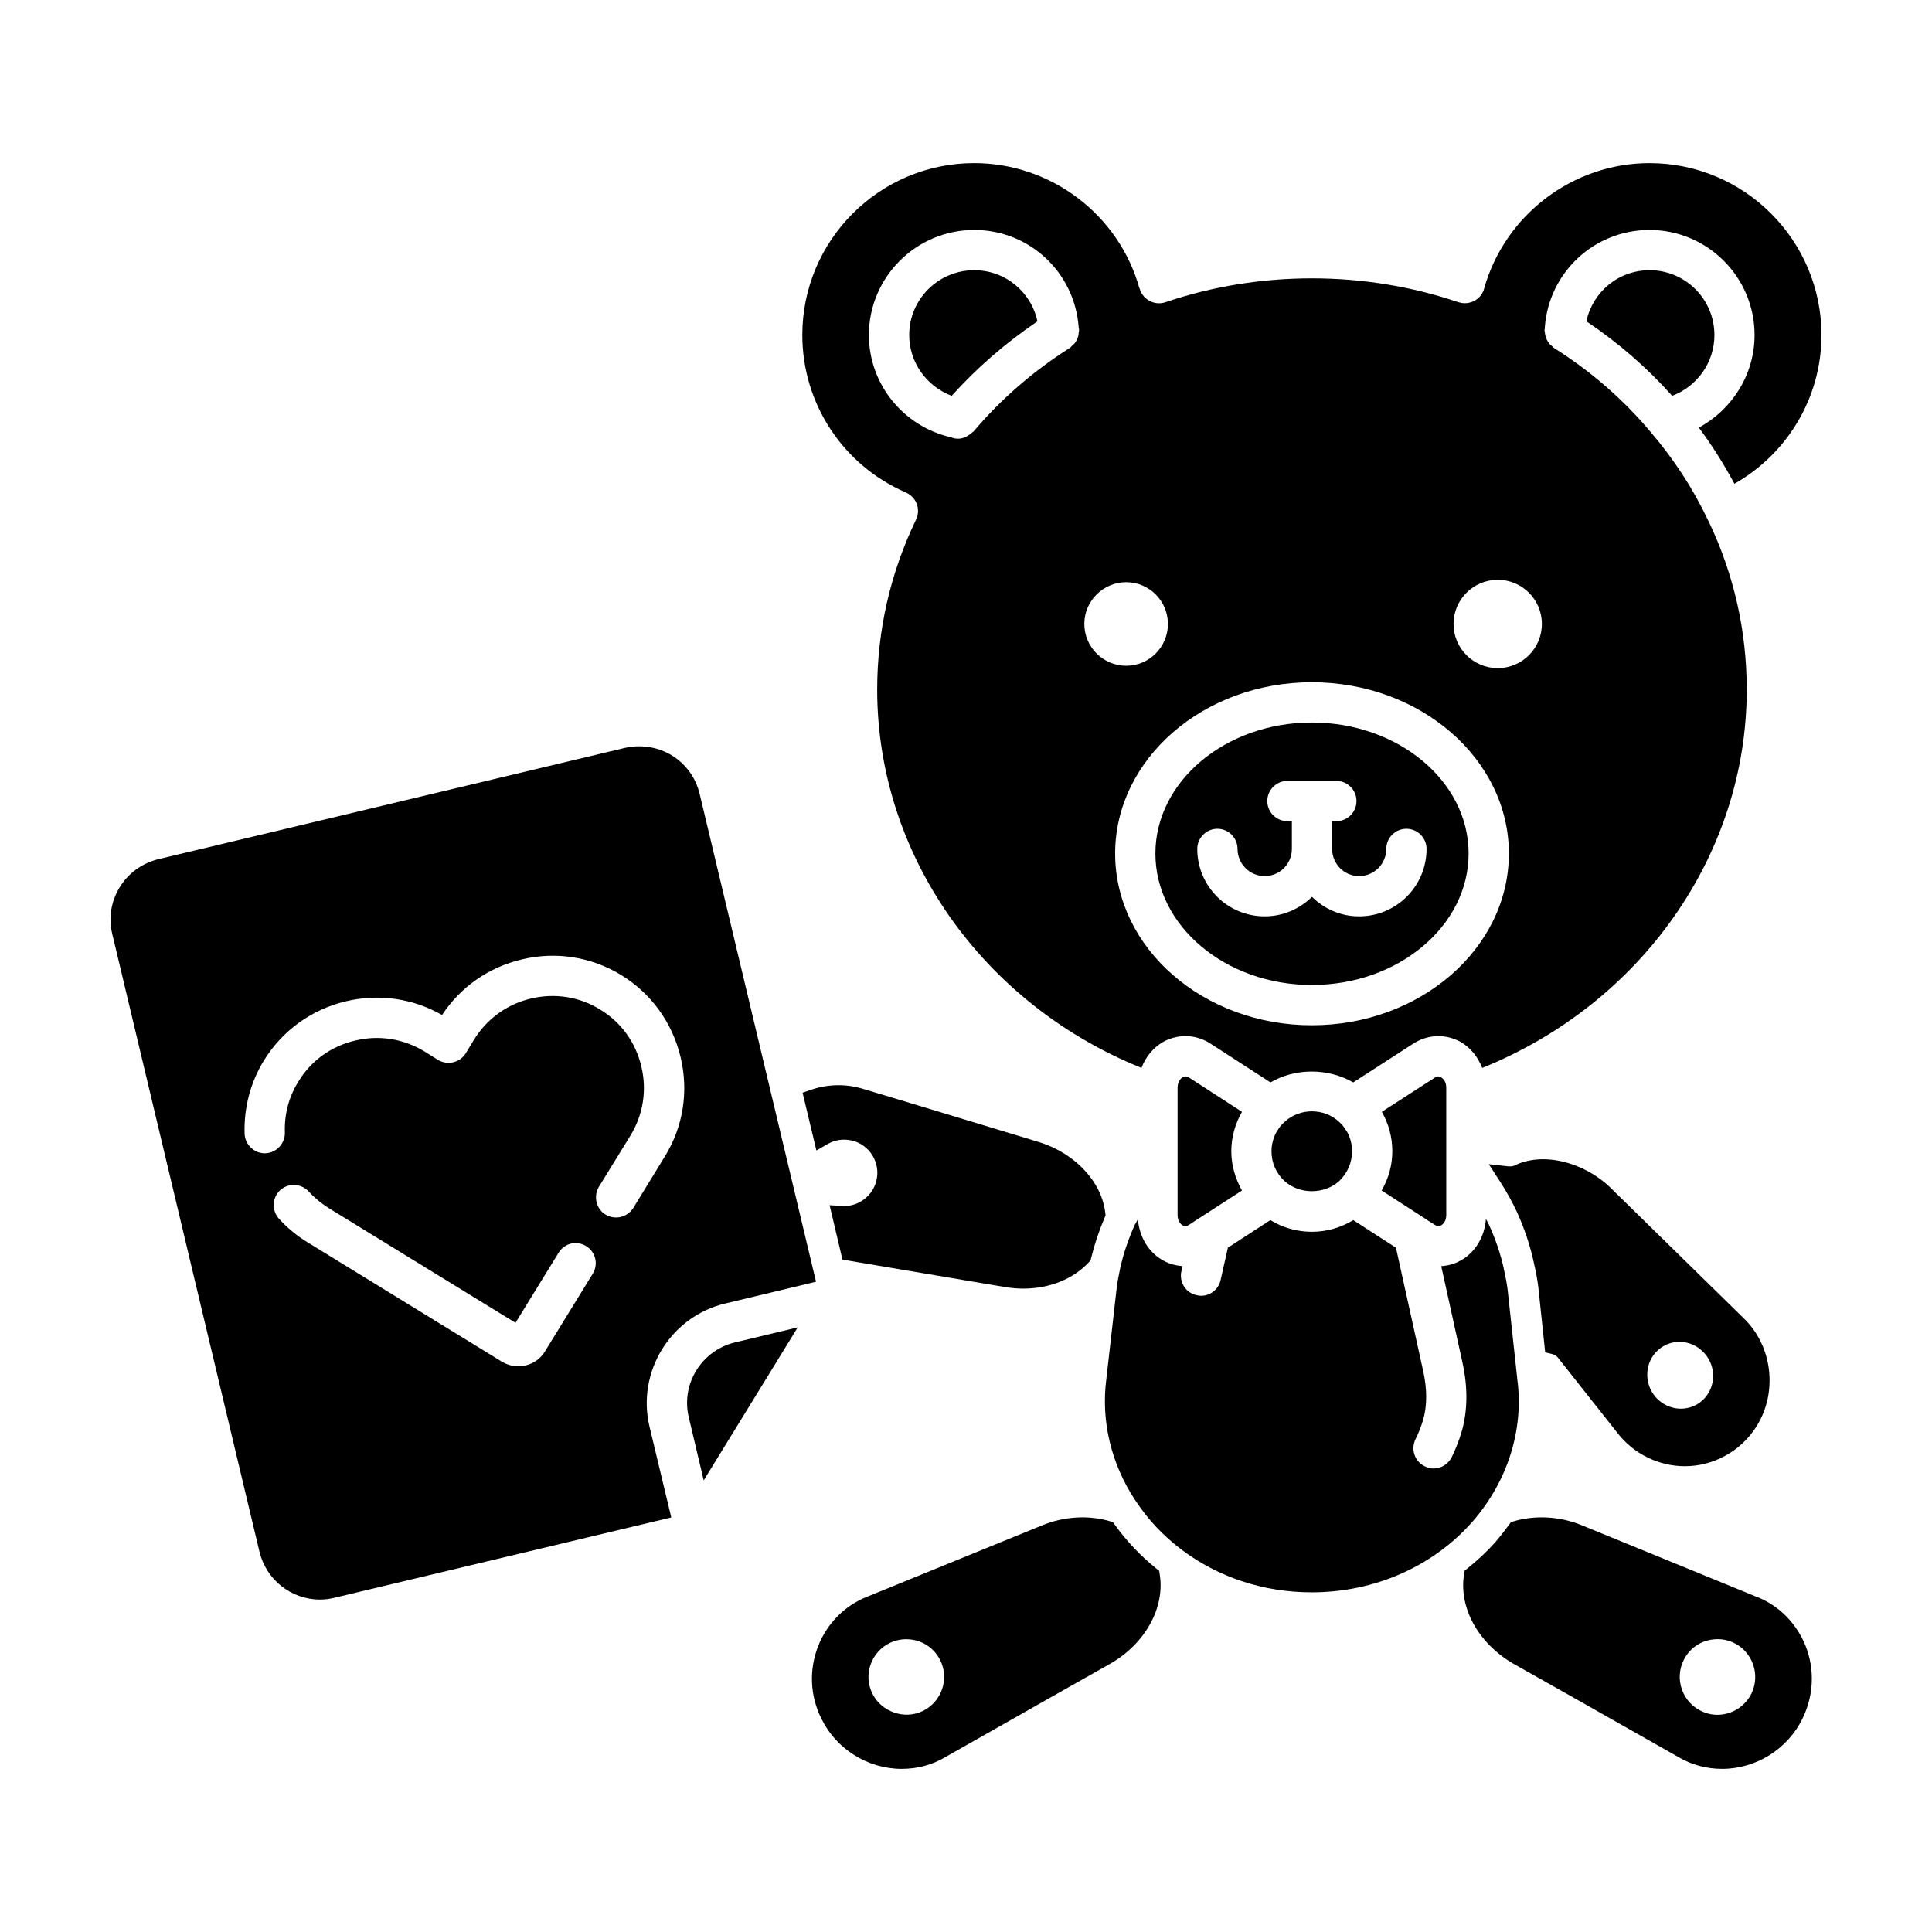<?xml version="1.0" encoding="UTF-8"?>
<!-- Uploaded to: SVG Repo, www.svgrepo.com, Generator: SVG Repo Mixer Tools -->
<svg fill="#000000" width="800px" height="800px" version="1.1" viewBox="144 144 512 512" xmlns="http://www.w3.org/2000/svg">
 <g>
  <path d="m521.62 466.91c0.16 0.105 0.371 0.211 0.535 0.371l2.188 1.387c0.371 0.211 0.852 0.43 1.492 0.105 0.695-0.371 1.441-1.281 1.441-2.777l-0.004-33.758c0-1.496-0.746-2.398-1.441-2.777-0.641-0.371-1.176-0.16-1.492 0.055l-14.137 9.125c1.812 3.199 2.777 6.723 2.777 10.453 0 3.734-1.012 7.254-2.828 10.402z"/>
  <path d="m458.95 429.46c-0.324-0.16-0.801-0.371-1.492 0-0.641 0.371-1.387 1.281-1.387 2.777v33.766c0 1.496 0.746 2.402 1.387 2.777 0.695 0.324 1.176 0.105 1.492-0.105l14.188-9.176c-1.758-3.148-2.828-6.664-2.828-10.402 0-3.738 1.012-7.254 2.828-10.453z"/>
  <path d="m491.64 335.47c-22.832 0-41.449 15.578-41.449 34.727 0 19.207 18.617 34.832 41.449 34.832 22.938 0 41.555-15.629 41.555-34.832 0.004-19.148-18.617-34.727-41.555-34.727zm12.539 51.375c-4.856 0-9.281-1.977-12.484-5.176-3.254 3.199-7.684 5.176-12.535 5.176-9.871 0-17.871-8-17.871-17.871 0-2.934 2.402-5.336 5.336-5.336s5.336 2.402 5.336 5.336c0 4 3.254 7.199 7.199 7.199 3.949 0 7.199-3.199 7.199-7.199v-7.359h-1.176c-2.934 0-5.336-2.348-5.336-5.336 0-2.934 2.398-5.336 5.336-5.336h12.965c2.934 0 5.336 2.402 5.336 5.336 0 2.988-2.402 5.336-5.336 5.336h-1.117v7.359c0 4 3.199 7.199 7.148 7.199 3.949 0 7.199-3.199 7.199-7.199 0-2.934 2.402-5.336 5.336-5.336s5.336 2.402 5.336 5.336c0 9.871-8 17.871-17.871 17.871z"/>
  <path d="m498.89 457c2.188-2.082 3.414-4.856 3.414-7.894 0-1.918-0.48-3.789-1.441-5.387-0.16-0.16-0.266-0.371-0.43-0.586-0.371-0.641-0.906-1.281-1.547-1.812-4-3.789-10.508-3.68-14.402-0.051-0.695 0.586-1.23 1.223-1.652 1.867-0.105 0.211-0.266 0.43-0.43 0.641-0.906 1.547-1.441 3.465-1.441 5.336 0 3.043 1.23 5.812 3.465 7.894 3.961 3.562 10.523 3.562 14.465-0.008z"/>
  <path d="m546.11 509.59-2.559-23.684c-0.211-1.707-0.535-3.465-0.961-5.281 0-0.105-0.055-0.211-0.055-0.371-0.852-3.894-2.188-7.84-3.949-11.684-0.211-0.535-0.535-1.012-0.801-1.547-0.324 4.695-2.828 8.961-6.828 11.094-1.602 0.906-3.305 1.281-5.012 1.441l5.652 25.66c1.387 6.402 1.336 12.324-0.105 17.707-0.695 2.508-1.652 4.906-2.777 7.254-0.961 1.867-2.828 2.988-4.801 2.988-0.801 0-1.602-0.211-2.348-0.586-2.664-1.281-3.734-4.481-2.453-7.148 0.852-1.707 1.547-3.523 2.082-5.336 1.012-3.68 1.012-7.949 0-12.59l-7.254-32.859-11.309-7.309c-3.305 2.023-7.043 3.094-10.988 3.094-3.894 0-7.684-1.066-10.988-3.094l-11.254 7.309-1.918 8.535c-0.535 2.508-2.719 4.211-5.176 4.211-0.371 0-0.746-0.055-1.176-0.16-2.883-0.586-4.695-3.465-4.055-6.348l0.324-1.336c-1.707-0.16-3.414-0.535-5.012-1.441-4-2.133-6.453-6.293-6.828-10.988-0.266 0.535-0.586 0.961-0.852 1.496-1.707 3.84-3.043 7.734-3.894 11.684 0 0.055-0.055 0.16-0.055 0.266-0.371 1.758-0.695 3.57-0.906 5.441l-2.664 23.473c-1.441 10.988 1.23 22.297 7.523 31.902 0.105 0.16 0.266 0.371 0.371 0.535 3.199 4.856 7.199 9.07 11.895 12.645 9.871 7.465 21.871 11.418 34.672 11.418 16.59 0 32.113-6.828 42.566-18.727 9.332-10.668 13.652-24.434 11.891-37.664z"/>
  <path d="m451.2 560.3-0.754-0.609c-4.191-3.371-7.894-7.281-11.004-11.613l-0.504-0.707-0.832-0.242c-5.551-1.641-12.02-1.281-17.668 0.992l-46.648 19.027c-5.934 2.336-10.676 7.141-13.008 13.18-2.41 6.258-2.106 13.012 0.832 19.008 3.93 8.156 12.316 13.43 21.367 13.43 4.086 0 8.016-1.043 11.316-2.988l12.211-6.922c10.602-6.016 21.184-12.02 31.824-18.012 9.191-5.324 14.418-14.809 13.012-23.598zm-62.648 37.129c-4.902 2.398-11.008 0.215-13.383-4.648-1.176-2.414-1.34-5.125-0.457-7.648 0.875-2.519 2.691-4.559 5.094-5.727 1.387-0.664 2.852-0.996 4.375-0.996 3.875 0 7.332 2.16 9.027 5.644 2.406 4.945 0.32 10.953-4.656 13.375z"/>
  <path d="m609.64 567.22-46.812-19.16c-5.594-2.215-12.004-2.559-17.582-0.934l-0.82 0.238-0.508 0.691c-1.133 1.547-2.324 3.094-3.594 4.57-2.082 2.363-4.508 4.66-7.426 7.012l-0.746 0.605-0.156 0.945c-1.473 8.816 3.777 18.348 13.094 23.734 11.176 6.273 22.355 12.609 33.559 18.969l10.254 5.812c3.422 2.004 7.387 3.066 11.461 3.066 9.047 0 17.438-5.269 21.367-13.43 2.918-6.07 3.211-12.82 0.816-19.035-2.402-6.07-7.125-10.844-12.906-13.086zm-1.465 25.551c-1.676 3.441-5.223 5.668-9.035 5.668-1.512 0-2.973-0.344-4.344-1.02-4.977-2.422-7.062-8.43-4.644-13.395 1.664-3.473 5.113-5.629 9.012-5.629 1.523 0 2.992 0.332 4.363 0.992 4.941 2.41 7.023 8.422 4.648 13.383z"/>
  <path d="m546 465.18c2.019 4.445 3.543 9.02 4.519 13.598l0.066 0.336c0.457 1.945 0.82 3.883 1.066 5.82l1.84 17.461 1.734 0.414c0.727 0.172 1.23 0.465 1.594 0.926l15.879 20.086c4.238 5.473 10.891 8.734 17.805 8.734 3.769 0 7.488-0.969 10.727-2.781 1.594-0.863 3.031-1.883 4.41-3.144 4.656-4.297 7.254-10.191 7.316-16.602 0.059-6.418-2.484-12.539-6.941-16.762l-35.23-34.52c-7.371-7.078-18.219-9.496-25.488-5.848-0.324 0.152-0.707 0.227-1.48 0.203l-5.269-0.578 2.883 4.453c1.812 2.793 3.305 5.484 4.57 8.203zm37.336 36.664c1.578-1.445 3.613-2.242 5.738-2.242 2.484 0 4.883 1.082 6.59 2.984 3.293 3.629 3.078 9.238-0.48 12.508-1.562 1.438-3.598 2.223-5.738 2.223-2.492 0-4.891-1.078-6.578-2.953-3.285-3.656-3.074-9.27 0.469-12.52z"/>
  <path d="m367.75 463.61-3.891-0.215 3.402 14.418 43.387 7.32c1.512 0.242 3.043 0.363 4.551 0.363 6.934 0 13.266-2.555 17.375-7.008l0.441-0.48 0.156-0.637c0.871-3.586 2.066-7.176 3.551-10.652l0.262-0.609-0.074-0.66c-0.918-8.184-7.875-15.699-17.352-18.723l-21.098-6.394c-8.555-2.594-17.086-5.184-25.613-7.734-4.543-1.426-9.461-1.336-14 0.23l-2.156 0.746 3.664 15.32 2.926-1.688c1.945-1.125 4.211-1.477 6.449-0.953 2.266 0.52 4.195 1.898 5.441 3.891 1.25 2.012 1.641 4.383 1.094 6.68-0.926 3.941-4.5 6.785-8.516 6.785z"/>
  <path d="m326.54 519.62 3.949 16.695 24.914-40.543-16.695 4c-8.809 2.141-14.305 11.047-12.168 19.848z"/>
  <path d="m336.25 489.43 24.008-5.762-0.48-2.023c0-0.055 0-0.16-0.055-0.211l-30.301-127.02c-1.758-7.465-8.324-12.641-16.008-12.641-1.281 0-2.559 0.16-3.84 0.43l-123.65 29.492c-4.266 1.066-7.894 3.68-10.188 7.418-2.293 3.734-3.043 8.16-1.977 12.43l38.996 163.66c0.906 3.734 2.988 6.883 5.812 9.125 2.828 2.242 6.402 3.57 10.242 3.57 1.281 0 2.559-0.16 3.84-0.48l89.246-21.285-5.758-24.008c-3.469-14.566 5.547-29.238 20.109-32.703zm-35.156-7.894-12.637 20.539c-1.117 1.918-2.988 3.254-5.176 3.789-0.641 0.16-1.281 0.211-1.977 0.211-1.492 0-2.988-0.43-4.324-1.23l-51.586-31.684c-2.777-1.707-5.281-3.789-7.465-6.188-1.977-2.188-1.812-5.602 0.324-7.578 0.266-0.211 0.535-0.43 0.801-0.586 2.137-1.336 4.961-0.961 6.777 0.961 1.492 1.652 3.254 3.094 5.176 4.324l49.609 30.461 11.418-18.566c1.012-1.652 2.719-2.559 4.481-2.559 0.961 0 1.977 0.266 2.828 0.801 2.496 1.543 3.297 4.793 1.75 7.305zm10.723-17.395c-1.012 1.602-2.777 2.508-4.535 2.508-0.961 0-1.918-0.211-2.828-0.801-0.43-0.211-0.801-0.535-1.066-0.852-1.602-1.707-1.918-4.375-0.695-6.453l8.375-13.602c3.359-5.496 4.43-12 2.883-18.348-1.492-6.348-5.336-11.684-10.883-15.043-5.496-3.414-12-4.43-18.348-2.934-6.348 1.492-11.684 5.387-15.098 10.883l-2.188 3.629c-1.547 2.508-4.856 3.254-7.359 1.758l-3.57-2.242c-5.547-3.359-12.055-4.43-18.402-2.883-6.348 1.492-11.684 5.336-15.043 10.883-2.508 4-3.734 8.695-3.57 13.441 0.105 2.934-2.242 5.441-5.176 5.547-2.828 0.105-5.387-2.242-5.496-5.176-0.211-6.883 1.547-13.602 5.117-19.418 4.906-7.949 12.59-13.496 21.711-15.684 8.746-2.082 17.766-0.801 25.496 3.629 4.906-7.418 12.324-12.645 21.125-14.723 9.07-2.188 18.461-0.695 26.406 4.16 7.949 4.906 13.496 12.59 15.684 21.711 2.188 9.125 0.695 18.512-4.211 26.406z"/>
  <path d="m581.16 215.61c-8.266 0-15.094 5.762-16.75 13.547 8.43 5.652 16.055 12.27 22.727 19.738 6.672-2.508 11.203-8.855 11.203-16.113-0.008-9.488-7.691-17.172-17.18-17.172z"/>
  <path d="m402.18 215.61c-9.496 0-17.23 7.684-17.23 17.176 0 7.254 4.59 13.602 11.254 16.113 6.672-7.418 14.297-14.031 22.727-19.738-1.656-7.789-8.535-13.551-16.75-13.551z"/>
  <path d="m581.16 187.23c-10.137 0-19.738 3.414-27.473 9.281-7.734 5.871-13.602 14.137-16.379 23.949-0.055 0.051-0.055 0.16-0.055 0.266-0.746 2.242-2.828 3.629-5.066 3.629-0.586 0-1.117-0.105-1.707-0.266-24.859-8.43-52.758-8.43-77.617 0-2.828 0.961-5.812-0.586-6.777-3.359-0.055-0.105 0-0.211-0.055-0.266h-0.055c-5.441-19.578-23.473-33.234-43.797-33.234-25.125 0-45.555 20.43-45.555 45.555 0 18.137 10.777 34.516 27.418 41.715v0.055c0.055 0 0.16 0 0.211 0.051 2.664 1.281 3.789 4.43 2.508 7.094-6.828 14.191-10.297 29.344-10.297 45.074 0 43.742 27.902 83.219 70.039 100.23 1.117-2.934 3.094-5.387 5.812-6.934 3.949-2.137 8.59-1.977 12.375 0.43l16 10.348c6.559-3.84 15.254-3.84 21.926 0l15.949-10.297c3.84-2.453 8.484-2.613 12.43-0.48 2.719 1.547 4.695 4.055 5.812 6.934 42.145-17.02 70.094-56.547 70.094-100.23 0-15.523-3.359-30.461-10.031-44.492-0.105-0.16-0.211-0.371-0.316-0.586-3.949-8.375-9.07-16.164-15.203-23.312-7.254-8.641-15.844-16.055-25.555-22.191-0.211-0.105-0.324-0.316-0.48-0.48-0.324-0.211-0.59-0.43-0.801-0.746-0.211-0.266-0.371-0.535-0.535-0.852-0.16-0.324-0.324-0.586-0.371-0.906-0.105-0.371-0.16-0.746-0.211-1.117 0-0.211-0.105-0.43-0.105-0.641 0.055-0.16 0.105-0.316 0.105-0.48v-0.266c1.066-14.508 13.07-25.766 27.738-25.766 15.359 0 27.844 12.484 27.844 27.844 0 10.453-5.918 19.738-14.777 24.539 3.523 4.695 6.664 9.707 9.441 14.883 14.16-8.047 23.066-22.984 23.066-39.414 0-25.125-20.426-45.559-45.551-45.559zm-151.29 44.863c0 0.371-0.055 0.746-0.16 1.066-0.105 0.371-0.211 0.641-0.371 0.961-0.16 0.266-0.324 0.586-0.535 0.852-0.266 0.266-0.535 0.535-0.801 0.746-0.16 0.16-0.266 0.371-0.48 0.48-9.707 6.137-18.297 13.602-25.555 22.191-0.105 0.051-0.211 0.105-0.324 0.211-0.371 0.371-0.746 0.641-1.23 0.906-0.16 0.105-0.324 0.211-0.535 0.324-0.641 0.266-1.281 0.43-1.977 0.43h-0.055c-0.324 0-0.641-0.055-1.012-0.105-0.211-0.055-0.43-0.16-0.641-0.211-0.055 0-0.105 0-0.16-0.055-12.641-2.883-21.766-14.082-21.766-27.102 0-15.359 12.535-27.844 27.902-27.844 14.672 0 26.621 11.254 27.684 25.766 0.055 0.051 0.055 0.16 0.055 0.266 0 0.16 0.055 0.316 0.055 0.48 0.012 0.211-0.039 0.426-0.094 0.637zm1.488 77.25c0-6.098 4.996-11.055 11.094-11.055s11.055 4.957 11.055 11.055c0 6.137-4.957 11.094-11.055 11.094-6.094 0-11.094-4.961-11.094-11.094zm60.281 106.36c-28.754 0-52.117-20.43-52.117-45.504 0-25.02 23.367-45.398 52.117-45.398 28.809 0 52.227 20.379 52.227 45.398 0 25.074-23.418 45.504-52.227 45.504zm49.289-94.641c-6.484 0-11.723-5.238-11.723-11.723 0-6.445 5.238-11.684 11.723-11.684 6.445 0 11.684 5.238 11.684 11.684 0 6.481-5.242 11.723-11.684 11.723z"/>
 </g>
</svg>